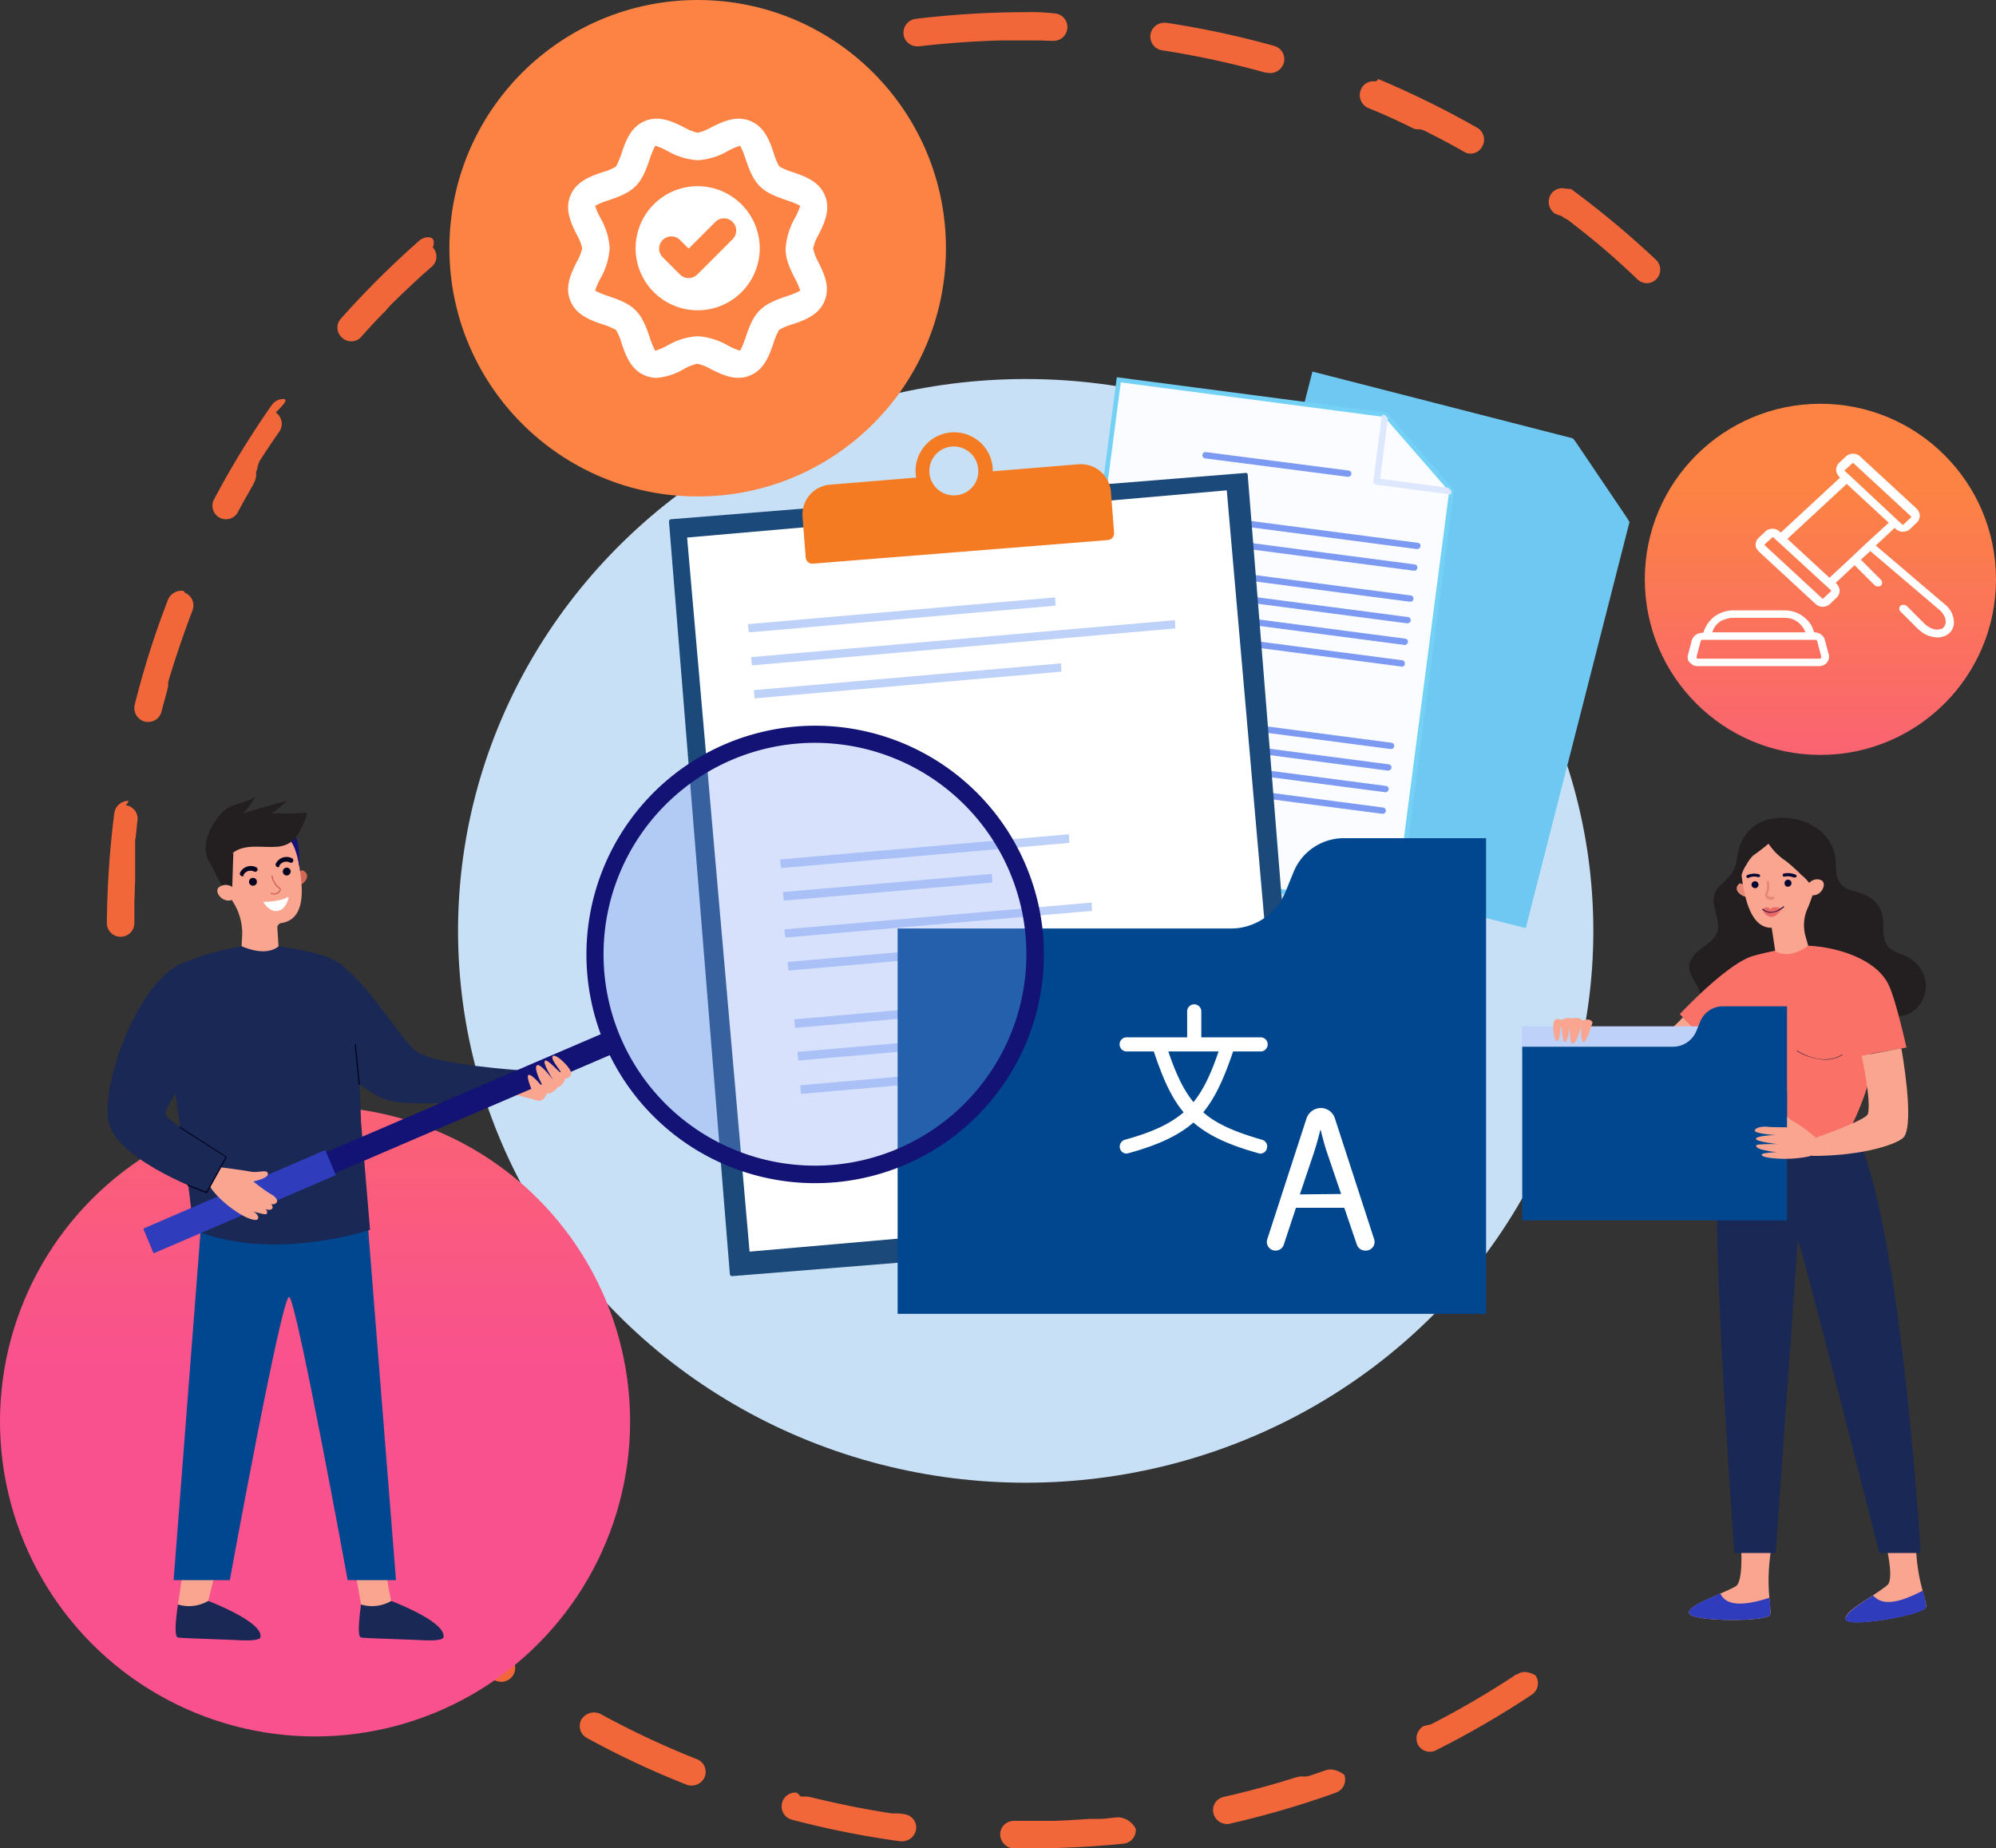 <svg xmlns="http://www.w3.org/2000/svg" xmlns:xlink="http://www.w3.org/1999/xlink" width="432.85" height="400.904" viewBox="0 0 432.85 400.904">
  <rect x="0" y="0" width="432.85" height="400.904" fill="#333333" stroke="none"/>
  <defs>
    <linearGradient id="linear-gradient" x1="1.181" y1="2.472" x2="1.181" y2="3.683" gradientUnits="objectBoundingBox">
      <stop offset="0" stop-color="#fc8343"/>
      <stop offset="1" stop-color="#f9518e"/>
    </linearGradient>
    <linearGradient id="linear-gradient-2" x1="0.637" y1="0.237" x2="0.637" y2="1.448" xlink:href="#linear-gradient"/>
    <linearGradient id="linear-gradient-3" x1="0.253" y1="-0.794" x2="0.253" y2="0.418" xlink:href="#linear-gradient"/>
  </defs>
  <g id="our_story_graphics" data-name="our story_graphics" transform="translate(-36.2 -84.8)">
    <path id="Path_3918" data-name="Path 3918" d="M215.89,93.523a1.661,1.661,0,0,0-.682.085,191.371,191.371,0,0,0-22.831,7.071,2.957,2.957,0,0,0-1.7,3.834,3.028,3.028,0,0,0,2.811,1.959,4.275,4.275,0,0,0,1.022-.17c1.107-.426,2.3-.852,3.408-1.278h0c.085,0,.256-.085.341-.085h.085c.085,0,.17-.085.256-.085h.17c.085,0,.085,0,.17-.085h.17c.085,0,.085,0,.17-.085h.256c.085,0,.085,0,.17-.085h2.215c.085,0,.085,0,.17-.085h.256c.085,0,.085,0,.17-.085h.256c.085,0,.085,0,.17-.085h.682c.085,0,.17,0,.17-.085h.17c.085,0,.17-.085.256-.085h.17c.085,0,.17,0,.17-.085h.17c.085,0,.17-.085.256-.085h.17c.085,0,.17,0,.17-.085h.17c.085,0,.17-.085.256-.085h.17c.085,0,.17-.085.256-.085h.085c.085,0,.17-.085.256-.085h.17c.085,0,.17-.085.256-.085h.085c.085,0,.17-.085.256-.085h.17c.085,0,.17-.085.256-.085h.085c.085,0,.17-.085.256-.085h.17c.085,0,.17,0,.17-.085h.17c.085,0,.17-.085.256-.085h.17c.085,0,.17,0,.17-.085h1.108c.085,0,.085,0,.17-.085h.6c.085,0,.085,0,.17-.085h2.3c.085,0,.085,0,.17-.085h.17c.085,0,.17-.085.256-.085h.17c.085,0,.17-.085.256-.085h.085c.085,0,.17-.085.256-.085h.085c.085,0,.256-.085.341-.085h.085c.085,0,.256-.085.341-.085h0c.085,0,.256-.085.341-.085a3.046,3.046,0,0,0,2.215-3.578c.17-4.345-1.023-5.2-2.386-5.2Zm-44.043,16.612a2.7,2.7,0,0,0-1.363.341,192.809,192.809,0,0,0-20.531,12.353,2.986,2.986,0,0,0,1.7,5.452,3.072,3.072,0,0,0,1.7-.511c.511-.341.937-.682,1.448-1.022h0a.443.443,0,0,1,.341-.17h.085c.085-.085.17-.085.256-.17h.085c.085-.085.17-.085.256-.17h.085c.085-.085.17-.085.256-.17h.085c.085-.085.17-.085.256-.17h.17c.085,0,.085-.085.17-.085h.17c.085,0,.085-.085.17-.085h.17c.085,0,.085-.085.17-.085h.17c.085,0,.085-.085.17-.085h.17c.085,0,.085-.085.17-.085h.17c.085,0,.085-.085.17-.085h.17c.085,0,.085-.085.17-.085h0c.085,0,.085-.085.17-.085h.256a.083.083,0,0,0,.085-.085h.256l.085-.085h.17a.083.083,0,0,0,.085-.085h.17a.083.083,0,0,0,.085-.085h.085a.083.083,0,0,0,.085-.085h.085c.085,0,.085-.085.17-.085h0a.083.083,0,0,0,.085-.085h0a.083.083,0,0,0,.085-.085h.085a.083.083,0,0,0,.085-.085h0c.085,0,.085-.085.17-.085h2.726a.083.083,0,0,0,.085-.085h.256c.085,0,.085-.085.17-.085h.17c.085,0,.085-.085.17-.085h.17c.085,0,.085-.085.17-.085h.085c.085-.085.17-.085.256-.17h.085a.083.083,0,0,0,.085-.085h0c.085-.085.17-.085.256-.17h0c.17-.085.256-.17.426-.256h0l5.111-2.811a2.975,2.975,0,0,0,1.278-4c1.277-5.793.255-6.389-.852-6.389Zm-38.761,26.579a3,3,0,0,0-1.959.767,197.976,197.976,0,0,0-16.953,16.868,2.886,2.886,0,0,0,.256,4.174,3,3,0,0,0,1.959.767,2.868,2.868,0,0,0,2.215-1.022c1.448-1.619,2.811-3.152,4.345-4.685h0l.17-.17h0a.083.083,0,0,1,.085-.085h0c.085-.085.085-.17.17-.17h0l.085-.085h0l.085-.085h0l.085-.085h0l.085-.085h0l.085-.085h0l.085-.085h0l.085-.085h0v-.085h0l.085-.085h0l.085-.085h0l.085-.085h0l.085-.085h0l.085-.085h0l.085-.085h0l.085-.085h0c.085-.085.085-.085.085-.17h0l.085-.085h0l.17-.17h0l.085-.085h0l.17-.17h0l.085-.085h0l.17-.17h0l.085-.085h0l.17-.17h0l.085-.085h0c2.385-2.3,4.771-4.6,7.326-6.815h0l.085-.085h0c.085-.085.17-.085.17-.17h0l.085-.085h0c.085-.085.17-.085.17-.17h.085c.085-.085.17-.085.17-.17h0a2.891,2.891,0,0,0,.256-4.174c.6-1.874-.256-2.215-1.022-2.215Zm-31.435,35.1a2.994,2.994,0,0,0-2.471,1.278,193.065,193.065,0,0,0-12.523,20.446,2.945,2.945,0,0,0,1.193,4,2.7,2.7,0,0,0,1.363.341,2.925,2.925,0,0,0,2.641-1.619c.937-1.789,1.959-3.578,2.982-5.367h0c.085-.17.256-.426.341-.6h0v-.085h0c.085-.085.085-.17.17-.256h0v-.085h0c.085-.085.085-.17.17-.256h0v-.085h0c0-.085.085-.085.085-.17h0v-.085h0v-.085h0v-.085h0a.083.083,0,0,1,.085-.085h0v-.085h0v-.085h0a.083.083,0,0,1,.085-.085h0v-.085h0v-.085h0v-.085h0v-.085h0v-.085h0v-.085h0v-.085h0v-.085h0V188h0v-.085h0v-.085h0v-.085h0v-.17h0v-.085h0a.083.083,0,0,1,.085-.085h0a.083.083,0,0,1,.085-.085h0v-.085h0v-.085h0v-.085h0c0-.085.085-.085.085-.17h0v-.085h0v-.085h0c0-.085.085-.085.085-.17h0v-.085h0v-.085h0c0-.085.085-.085.085-.17h0v-.085h0v-.085h0c0-.085.085-.085.085-.17h0v-.085h0c.085-.085.085-.17.17-.256h0v-.085h0v-.085h0c.085-.085.085-.17.17-.256h0c1.363-2.13,2.726-4.174,4.174-6.219a3.005,3.005,0,0,0-.767-4.174c2.811-2.726,2.215-2.9,1.619-2.9ZM79.5,213.385a3.172,3.172,0,0,0-2.811,1.874,192.133,192.133,0,0,0-7.241,22.831,3.04,3.04,0,0,0,2.13,3.663,2.358,2.358,0,0,0,.767.085,2.921,2.921,0,0,0,2.9-2.215c.426-1.619.852-3.152,1.278-4.771h0v-.085h0c0-.085.085-.17.085-.256h0v-.085h0v-.085h0c0-.085,0-.085.085-.17h0v-.085h0V234h0v-.085h0v-.085h0v-.085h0v-.085h0v-.085h0v-.085h0V233.4h0v-.085h0c0-.085,0-.17.085-.17h0v-.085h0v-.085h0c0-.085.085-.256.085-.341h0c1.533-5.111,3.237-10.052,5.111-14.993a2.958,2.958,0,0,0-1.7-3.834c0-.341-.341-.426-.767-.426ZM68,258.961a3.09,3.09,0,0,0-2.982,2.641A202.718,202.718,0,0,0,63.4,285.456a2.963,2.963,0,0,0,2.982,2.982h0a2.963,2.963,0,0,0,2.982-2.982v-.767h0V284.6h0v-.085h0v-.256h0v-.085h0v-.085h0v-.085h0v-.17h0v-.085h0v-.085h0v-.085h0V283.5h0v-.085h0v-.085h0v-.085h0v-.085h0v-.085h0v-.085h0V282.9h0v-.085h0v-.085h0v-.085h0v-.256h0V282.3h0v-.085h0v-.341h0v-.085h0v-.426h0v-.085h0v-.426h0c.085-1.533.085-3.067.17-4.515h0v-.085h0v-.426h0v-.085h0V275.4h0v-.085h0v-.085h0v-.256h0v-.085h0v-.085h0v-.085h0v-.256h0v-.085h0V274.3h0v-.085h0v-.17h0v-.085h0v-.085h0v-.085h0V273.7h0v-.085h0v-.085h0v-.085h0v-.085h0v-.085h0v-.17h0v-.085h0v-.085h0v-.085h0v-.085h0v-.17h0v-.085h0v-.085h0v-.085h0v-.085h0v-.085h0v-.085h0V272h0v-.085h0v-.085h0v-.085h0v-.085h0v-.085h0v-.085h0V271.4h0v-.085h0v-.085h0v-.085h0v-.085h0v-.085h0v-.085h0V270.8h0v-.085h0v-.085h0v-.085h0v-.085h0v-.085h0v-.17h0v-.085h0v-.085h0v-.085h0v-.085h0v-.085h0V269.7h0v-.085h0v-.085h0v-.085h0v-.17h0v-.085h0V269.1h0v-.085h0v-.085h0v-.17h0v-.085h0v-.085h0V268.5h0v-.256h0v-.085h0v-.085h0v-.085h0v-.256h0v-.085h0v-.085h0a.638.638,0,0,1,.085-.426h0c.17-1.278.256-2.641.426-3.919a2.976,2.976,0,0,0-2.556-3.322c.767-.852.6-.937.511-.937ZM78.393,351.9a4.274,4.274,0,0,0-1.022.17,3.074,3.074,0,0,0-1.789,3.834A185.441,185.441,0,0,0,85.209,377.8a2.925,2.925,0,0,0,2.641,1.619,2.7,2.7,0,0,0,1.363-.341,2.975,2.975,0,0,0,1.278-4h0v-.085h0V374.9h0v-.085h0v-.085h0v-.085h0v-.085h0v-.085h0v-.17h0v-.085h0v-.085h0v-.085h0v-.085h0v-.085h0V373.8h0v-.085h0v-.085h0c0-.085-.085-.085-.085-.17h0v-.085h0a.083.083,0,0,0-.085-.085h0V373.2h0v-.085h0v-.085h0a.083.083,0,0,0-.085-.085h0v-.085h0v-.085h0v-.085h0c0-.085-.085-.085-.085-.17h0v-.085h0v-.085h0c0-.085-.085-.085-.085-.17h0v-.085h0v-.085h0v-.085h0a.083.083,0,0,0-.085-.085h0v-.085h0v-.085h0v-.085h0a.083.083,0,0,0-.085-.085h0v-.085h0v-.085h0v-.085h0c0-.085-.085-.085-.085-.17h0v-.085h0V370.9h0a.083.083,0,0,0-.085-.085h0v-.085h0v-.085h0v-.085h0v-.085h0v-.085h0v-.17h0v-.085h0v-.085h0v-.085h0v-.085h0v-.085h0v-.085h0v-.085h0v-.085h0v-.085h0v-.085h0v-.085h0V369.2h0v-.085h0v-.085h0v-.085h0v-.085h0v-.085h0v-.085h0V368.6h0v-.085h0v-.085h0v-.085h0v-.085h0v-.085h0v-.085h0c0-.085-.085-.085-.085-.17h0v-.085h0v-.085h0v-.085h0c0-.085-.085-.085-.085-.17h0v-.085h0v-.085h0c0-.085-.085-.085-.085-.17h0v-.085h0v-.085h0c0-.085-.085-.17-.085-.256h0v-.085h0c0-.085-.085-.17-.085-.256h0V366.3h0c0-.085-.085-.17-.085-.256h0v-.085h0v-.085h0c0-.085-.085-.17-.085-.256h0c-.085-.17-.085-.256-.17-.426h0c-.085-.085-.085-.256-.17-.341h0c-.085-.085-.085-.256-.17-.341h0c-.341-.682-.6-1.448-.937-2.215h0c0-.085-.085-.17-.085-.256h0v-.085h0c0-.085-.085-.17-.085-.256h0v-.085h0v-.085h0c0-.085-.085-.17-.085-.256h0v-.085h0c0-.085-.085-.085-.085-.17h0v-.085h0v-.085h0v-.085h0v-.085h0v-.085h0v-.085h0v-.085h0v-.085h0v-.085h0v-.085h0v-.085h0V360h0v-.085h0v-.085h0v-.085h0v-.085h0v-.085h0v-.085h0V359.4h0a.083.083,0,0,0-.085-.085h0v-.085h0v-.085h0v-.085h0c0-.085-.085-.17-.085-.256h0c-.426-1.107-.852-2.215-1.278-3.408-5.2-2.726-6.3-3.493-7.5-3.493Zm21.383,41.913a3.072,3.072,0,0,0-1.7.511,3.005,3.005,0,0,0-.767,4.174,207.934,207.934,0,0,0,14.567,19,2.99,2.99,0,0,0,4.515-3.919.083.083,0,0,0-.085-.085h0l-.085-.085h0l-.085-.085h0c0-.085-.085-.085-.085-.17h0l-.085-.085h0l-.085-.085h0c0-.085-.085-.085-.085-.17h0l-.085-.085h0a.083.083,0,0,0-.085-.085h0c0-.085-.085-.085-.085-.17h0l-.085-.085h0l-.085-.085h0c0-.085-.085-.085-.085-.17h0l-.085-.085h0l-.085-.085h0a.083.083,0,0,0-.085-.085h0l-.085-.085h0l-.085-.085h0l-.085-.085h0c0-.085-.085-.085-.085-.17h0v-.085h0v-.085h0l-.085-.085h0l-.085-.085h0l-.085-.085h0l-.085-.085h0v-.085h0l-.085-.085h0v-.085h0l-.085-.085h0v-.085h0v-.085h0v-.085h0v-.085h0a.083.083,0,0,0-.085-.085h0a.083.083,0,0,0-.085-.085h0a.083.083,0,0,0-.085-.085h0l-.085-.085h0a.083.083,0,0,0-.085-.085h0l-.085-.085h0l-.085-.085h0l-.085-.085h0v-.085h0v-.085h0v-.085h0l-.085-.085h0c0-.085-.085-.085-.085-.17h0l-.085-.085h0c0-.085-.085-.085-.085-.17h0v-.085h0v-.085h0v-.085h0l-.085-.085h0v-.085h0V408.3h0c0-.085-.085-.085-.085-.17h0v-.085h0v-.085h0c0-.085-.085-.085-.085-.17h0V407.7h0v-.085h0c0-.085-.085-.085-.085-.17h0v-.085h0v-.085h0c0-.085-.085-.085-.085-.17h0v-.085h0v-.085h0c0-.085-.085-.085-.085-.17h0v-.085h0V406.6h0c0-.085-.085-.085-.085-.17h0v-.085h0v-.085h0c0-.085-.085-.085-.085-.17h0V406h0l-.085-.085h0v-.085h0v-.085h0c0-.085-.085-.085-.085-.17h0v-.085h0V405.4h0l-.085-.085h0a.083.083,0,0,0-.085-.085h0a.083.083,0,0,0-.085-.085h0l-.085-.085h0l-.085-.085h0a.083.083,0,0,0-.085-.085h0l-.085-.085h0l-.085-.085h0v-.085h0a.083.083,0,0,0-.085-.085h0v-.085h0v-.17h0v-.085h0a.083.083,0,0,0-.085-.085h0v-.085h0v-.085h0a.083.083,0,0,0-.085-.085h0v-.085h0V403.7h0v-.085h0a.083.083,0,0,0-.085-.085h0v-.085h0v-.085h0v-.085h0a.083.083,0,0,0-.085-.085h0V403.1h0v-.085h0v-.085h0a.083.083,0,0,0-.085-.085h0l-.085-.085h0v-.085h0v-.085h0c0-.085-.085-.085-.085-.17h0v-.085h0a.083.083,0,0,0-.085-.085h0a.083.083,0,0,0-.085-.085h0l-.085-.085h0v-.085h0a.083.083,0,0,0-.085-.085h0a.083.083,0,0,0-.085-.085h0a.083.083,0,0,0-.085-.085h0v-.085h0c-.085-.085-.085-.17-.17-.256h0a.083.083,0,0,0-.085-.085h0c-.085-.085-.085-.17-.17-.256h0a.083.083,0,0,0-.085-.085h0c-.085-.085-.085-.17-.17-.256h0a.083.083,0,0,0-.085-.085h0c-.085-.085-.085-.17-.17-.256h0a.083.083,0,0,0-.085-.085h0a.443.443,0,0,1-.17-.341h0l-.511-.767c-6.986-4.94-7.923-5.366-8.945-5.366Zm30.839,35.609a3.093,3.093,0,0,0-2.215.937,2.959,2.959,0,0,0,.17,4.174,196.8,196.8,0,0,0,18.657,14.993,3.072,3.072,0,0,0,1.7.511,3.018,3.018,0,0,0,1.789-5.452h-.085a.083.083,0,0,1-.085-.085h-.17a.083.083,0,0,1-.085-.085h-.17l-.085-.085h0a.083.083,0,0,1-.085-.085h-.17c-.085,0-.085-.085-.17-.085h0l-.085-.085h0l-.085-.085h0c-.085,0-.085-.085-.17-.085h0a.083.083,0,0,1-.085-.085h0a.083.083,0,0,1-.085-.085h0c-.085-.085-.17-.085-.256-.17h0l-.256-.256h0c-5.452-4-10.649-8.263-15.675-12.779a3.194,3.194,0,0,0-2.3-1.107Zm38.335,27.261a3.225,3.225,0,0,0-2.641,1.533,2.945,2.945,0,0,0,1.193,4,191.837,191.837,0,0,0,21.638,10.138,2.516,2.516,0,0,0,1.107.17,3.033,3.033,0,0,0,2.811-1.874,2.957,2.957,0,0,0-1.7-3.834,189.377,189.377,0,0,1-21.042-9.882,3.532,3.532,0,0,0-1.363-.256Zm43.788,17.379a2.921,2.921,0,0,0-2.9,2.215,2.972,2.972,0,0,0,2.13,3.663,197.9,197.9,0,0,0,23.512,4.685h.426a3.092,3.092,0,0,0,2.982-2.556,2.917,2.917,0,0,0-2.556-3.322c-.341-.085-.767-.085-1.107-.17h-1.619c-6.048-.937-11.927-2.13-17.8-3.578h-.17c-.085,0-.17-.085-.256-.085h-1.363a.313.313,0,0,1-.256-.085c-.6-.767-.852-.767-1.022-.767Zm70.2,5.367h-.341c-1.193.085-2.385.256-3.493.341H276.46c-2.556.17-5.2.341-7.752.426h-8.6a2.946,2.946,0,0,0-2.982,2.9,3.078,3.078,0,0,0,2.9,3.067h3.322c6.815,0,13.8-.341,20.531-1.022a2.959,2.959,0,0,0,2.641-3.237,4.579,4.579,0,0,0-3.578-2.471Zm45.832-10.393a4.274,4.274,0,0,0-1.022.17c-1.193.426-2.471.852-3.748,1.278h-.17a.3.3,0,0,0-.17.085h-1.619c-.085,0-.085,0-.17.085h-.17c-.085,0-.256.085-.341.085h0c-.085,0-.256.085-.341.085h0c-5.026,1.619-10.223,2.982-15.419,4.174a2.9,2.9,0,0,0-2.215,3.578,3,3,0,0,0,2.9,2.3,1.877,1.877,0,0,0,.682-.085,197.312,197.312,0,0,0,23-6.73,3,3,0,0,0,1.789-3.834,5.36,5.36,0,0,0-2.982-1.193Zm42.084-21.127a2.805,2.805,0,0,0-1.619.511h-.085a.083.083,0,0,0-.085.085h-.17c-.085,0-.085.085-.17.085h0a.083.083,0,0,0-.085.085h0l-.085.085h0c-.085.085-.17.085-.256.17h0a196.574,196.574,0,0,1-17.379,10.138h0c-.085.085-.256.085-.341.17h0c-.085,0-.17.085-.256.085h-.085c-.085,0-.17.085-.256.085h-.17c-.085,0-.085.085-.17.085h-.17c-.085,0-.085.085-.17.085h-.256a3.086,3.086,0,0,0-1.363,4,2.925,2.925,0,0,0,2.641,1.619,2.7,2.7,0,0,0,1.363-.341,201.047,201.047,0,0,0,20.7-12.012,3.01,3.01,0,0,0,.852-4.174,4.891,4.891,0,0,0-2.385-.767ZM438.917,197.8a2.4,2.4,0,0,0-1.278.341,2.984,2.984,0,0,0-1.363,4h0v.085h0v.085h0v.085h0v.085h0v.085h0v.085h0v.085h0v.085h0v.085h0v.085h0v.085h0v.085h0v.085h0v.085h0v.085h0v.085h0v.085h0v.085h0v.085h0c0,.085.085.085.085.17h0v.085h0v.085h0c0,.085.085.085.085.17h0v.085h0v.085h0c0,.085.085.17.085.256h0v.085h0c0,.085.085.17.085.256h0v.085h0c.085.085.085.256.17.341h0c.085.085.085.256.17.341h0c1.874,4,3.578,8.093,5.111,12.182h0c.17.341.256.767.426,1.107h0v.085h0c0,.085.085.17.085.256h0v.085h0c0,.085.085.256.085.341h0a.512.512,0,0,1,.085.341h0c0,.085.085.256.085.341h0v.085h0c0,.085.085.17.085.256h0v.085h0c0,.085.085.17.085.256h0v.085h0c0,.085.085.256.085.341h0v.085h0c0,.085,0,.085.085.17h0v.085h0v.085h0c0,.085.085.17.085.256h0v.085h0c0,.085.085.256.085.341h0c0,.085.085.256.085.341h0v.085h0v.085a3.028,3.028,0,0,0,2.811,1.959,4.277,4.277,0,0,0,1.022-.17,3.048,3.048,0,0,0,1.874-3.834,207.809,207.809,0,0,0-9.2-22.064c1.193-.682.085-1.363-1.022-1.363Zm-59.889-71.73a2.985,2.985,0,0,0-2.385,1.193,3.065,3.065,0,0,0,.6,4.174l.085.085h0c.085.085.17.085.256.17h.17c.085.085.17.085.256.17h.085c.085,0,.085.085.17.085h.17c.085,0,.085.085.17.085h.085c.085.085.17.085.256.17h.085l.256.256h.085l.17.17h.17c.085.085.17.085.256.17h0c.085.085.17.085.256.17h.085l.256.256h0a12.515,12.515,0,0,1,1.107.852h0a162.459,162.459,0,0,1,13.63,11.756,3.144,3.144,0,0,0,2.045.852,2.94,2.94,0,0,0,1.959-5.111,197.179,197.179,0,0,0-18.4-15.334,12.761,12.761,0,0,1-1.874-.17Zm-40.976-23.172a2.84,2.84,0,0,0-2.726,1.874,3.042,3.042,0,0,0,1.619,3.919c3.408,1.363,6.73,2.9,9.967,4.515H347c.085,0,.17.085.256.085h.937c.085,0,.085.085.17.085h.17c.085,0,.085.085.17.085h.17c.085.085.17.085.256.17h.085c2.811,1.448,5.708,2.9,8.434,4.515a2.872,2.872,0,0,0,1.448.426,2.811,2.811,0,0,0,2.556-1.533,2.963,2.963,0,0,0-1.107-4.089,200.53,200.53,0,0,0-21.468-10.564c-.256.6-.6.511-1.022.511ZM292.731,90.2a3,3,0,0,0-.511,5.963,193.165,193.165,0,0,1,22.149,4.771h0c.085,0,.256.085.341.085h.256a2.359,2.359,0,0,0,.767.085,3.067,3.067,0,0,0,2.9-2.215,2.989,2.989,0,0,0-2.045-3.663A197.5,197.5,0,0,0,293.157,90.2Zm-30.072-2.3a201.464,201.464,0,0,0-23.853,1.448,3.04,3.04,0,0,0-2.641,3.322,2.962,2.962,0,0,0,2.982,2.641h.341c5.793-.682,11.756-1.107,17.719-1.278h8.008c1.107,0,2.215.085,3.237.085h.256a2.982,2.982,0,0,0,.085-5.963,44.67,44.67,0,0,0-6.134-.256Z" transform="translate(-4.028 -0.459)" fill="#f26739"/>
    <ellipse id="Ellipse_145" data-name="Ellipse 145" cx="123.099" cy="119.692" rx="123.099" ry="119.692" transform="translate(135.531 167.008)" fill="#c8e0f5"/>
    <g id="Group_3734" data-name="Group 3734" transform="translate(191.246 198.443)">
      <path id="Path_3919" data-name="Path 3919" d="M274.7,311.7" transform="translate(-226.568 -232.047)" fill="none" stroke="#192854" stroke-linecap="round" stroke-linejoin="round" stroke-width="7"/>
      <path id="Path_3920" data-name="Path 3920" d="M274.7,264.9" transform="translate(-226.568 -225.116)" fill="none" stroke="#192854" stroke-linecap="round" stroke-linejoin="round" stroke-width="7"/>
      <g id="Group_3733" data-name="Group 3733" transform="translate(0 34.843)">
        <g id="Group_3732" data-name="Group 3732">
          <path id="Path_3921" data-name="Path 3921" d="M218.2,259.1" transform="translate(-218.2 -259.1)" fill="none" stroke="#192854" stroke-width="7"/>
        </g>
      </g>
      <path id="Path_3922" data-name="Path 3922" d="M309.8,218.2" transform="translate(-231.766 -218.2)" fill="none" stroke="#4c4c4c" stroke-width="7.788"/>
      <path id="Path_3923" data-name="Path 3923" d="M282.5,233.8" transform="translate(-227.723 -220.51)" fill="none" stroke="#192854" stroke-width="7"/>
      <path id="Path_3924" data-name="Path 3924" d="M282.5,218.2" transform="translate(-227.723 -218.2)" fill="none" stroke="#192854" stroke-width="7"/>
    </g>
    <g id="Group_3735" data-name="Group 3735" transform="translate(133.657 84.8)">
      <circle id="Ellipse_146" data-name="Ellipse 146" cx="53.84" cy="53.84" r="53.84" transform="translate(0)" fill="url(#linear-gradient)"/>
    </g>
    <g id="Group_3736" data-name="Group 3736" transform="translate(392.89 172.375)">
      <circle id="Ellipse_147" data-name="Ellipse 147" cx="38.08" cy="38.08" r="38.08" fill="url(#linear-gradient-2)"/>
    </g>
    <g id="Group_3738" data-name="Group 3738" transform="translate(36.2 324.78)">
      <g id="Group_3737" data-name="Group 3737">
        <circle id="Ellipse_148" data-name="Ellipse 148" cx="68.322" cy="68.322" r="68.322" fill="url(#linear-gradient-3)"/>
      </g>
    </g>
    <g id="Group_3835" data-name="Group 3835" transform="translate(59.536 165.39)">
      <g id="Group_3739" data-name="Group 3739" transform="translate(235.13 0)">
        <path id="Path_3925" data-name="Path 3925" d="M433.99,211.176l-11.16-16.527-.6-.767-.682-.17-55.8-14.312L339.6,281.628l72.411,18.486,22.32-87.4.17-.682Z" transform="translate(-339.6 -179.4)" fill="#6fc8f1"/>
      </g>
      <g id="Group_3753" data-name="Group 3753" transform="translate(205.569 1.789)">
        <g id="Group_3740" data-name="Group 3740">
          <path id="Path_3926" data-name="Path 3926" d="M390.772,205.609l-.085.682L379.015,295.74,304.9,286.113,318.616,181.5l57.162,7.5.682.085.6.682,13.119,15.079Z" transform="translate(-304.9 -181.5)" fill="#fafcff" stroke="#74d1f6" stroke-width="1"/>
        </g>
        <g id="Group_3741" data-name="Group 3741" transform="translate(68.902 7.582)">
          <path id="Path_3927" data-name="Path 3927" d="M402.75,206.927l-.085.767-16.271-2.13a.663.663,0,0,1-.6-.767l1.874-14.4.681.085.6.682-1.7,13.119,14.823,1.959Z" transform="translate(-385.781 -190.4)" fill="#dde7fe"/>
        </g>
        <g id="Group_3742" data-name="Group 3742" transform="translate(31.845 15.659)">
          <path id="Path_3928" data-name="Path 3928" d="M373.817,205.264l-30.924-4a.687.687,0,1,1,.17-1.363l30.924,4a.663.663,0,0,1,.6.767C374.584,205.009,374.158,205.264,373.817,205.264Z" transform="translate(-342.281 -199.881)" fill="#7c9af2"/>
        </g>
        <g id="Group_3743" data-name="Group 3743" transform="translate(15.318 27.159)">
          <path id="Path_3929" data-name="Path 3929" d="M385.938,222.938l-62.444-8.178a.687.687,0,1,1,.17-1.363l62.444,8.178a.663.663,0,0,1,.6.767A.818.818,0,0,1,385.938,222.938Z" transform="translate(-322.881 -213.381)" fill="#7c9af2"/>
        </g>
        <g id="Group_3744" data-name="Group 3744" transform="translate(14.636 31.845)">
          <path id="Path_3930" data-name="Path 3930" d="M385.138,228.438l-62.444-8.178a.687.687,0,1,1,.17-1.363l62.444,8.178a.663.663,0,0,1,.6.767A.688.688,0,0,1,385.138,228.438Z" transform="translate(-322.081 -218.881)" fill="#7c9af2"/>
        </g>
        <g id="Group_3745" data-name="Group 3745" transform="translate(13.784 38.575)">
          <path id="Path_3931" data-name="Path 3931" d="M384.138,236.338l-62.444-8.178a.687.687,0,1,1,.17-1.363l62.444,8.178a.663.663,0,0,1,.6.767A.688.688,0,0,1,384.138,236.338Z" transform="translate(-321.081 -226.781)" fill="#7c9af2"/>
        </g>
        <g id="Group_3746" data-name="Group 3746" transform="translate(13.188 43.26)">
          <path id="Path_3932" data-name="Path 3932" d="M383.438,241.838l-62.444-8.178a.687.687,0,1,1,.17-1.363l62.444,8.178a.663.663,0,0,1,.6.767C384.2,241.583,383.778,241.838,383.438,241.838Z" transform="translate(-320.381 -232.281)" fill="#7c9af2"/>
        </g>
        <g id="Group_3747" data-name="Group 3747" transform="translate(12.592 47.946)">
          <path id="Path_3933" data-name="Path 3933" d="M382.738,247.338l-62.444-8.178a.687.687,0,1,1,.17-1.363l62.444,8.178a.663.663,0,0,1,.6.767C383.419,247.083,383.078,247.424,382.738,247.338Z" transform="translate(-319.681 -237.781)" fill="#7c9af2"/>
        </g>
        <g id="Group_3748" data-name="Group 3748" transform="translate(11.91 52.631)">
          <path id="Path_3934" data-name="Path 3934" d="M381.938,252.838l-62.444-8.178a.687.687,0,1,1,.17-1.363l62.444,8.178a.663.663,0,0,1,.6.767A.6.6,0,0,1,381.938,252.838Z" transform="translate(-318.881 -243.281)" fill="#7c9af2"/>
        </g>
        <g id="Group_3749" data-name="Group 3749" transform="translate(9.61 70.521)">
          <path id="Path_3935" data-name="Path 3935" d="M379.238,273.838l-62.444-8.178a.687.687,0,0,1,.17-1.363l62.444,8.178a.663.663,0,0,1,.6.767A.688.688,0,0,1,379.238,273.838Z" transform="translate(-316.181 -264.281)" fill="#7c9af2"/>
        </g>
        <g id="Group_3750" data-name="Group 3750" transform="translate(9.014 75.206)">
          <path id="Path_3936" data-name="Path 3936" d="M378.538,279.338l-62.444-8.178a.687.687,0,1,1,.17-1.363l62.444,8.178a.663.663,0,0,1,.6.767C379.3,279.083,378.879,279.338,378.538,279.338Z" transform="translate(-315.481 -269.781)" fill="#7c9af2"/>
        </g>
        <g id="Group_3751" data-name="Group 3751" transform="translate(8.417 79.892)">
          <path id="Path_3937" data-name="Path 3937" d="M377.838,284.838l-62.444-8.178a.687.687,0,1,1,.17-1.363l62.444,8.178a.663.663,0,0,1,.6.767C378.519,284.583,378.179,284.924,377.838,284.838Z" transform="translate(-314.781 -275.281)" fill="#7c9af2"/>
        </g>
        <g id="Group_3752" data-name="Group 3752" transform="translate(7.821 84.577)">
          <path id="Path_3938" data-name="Path 3938" d="M377.138,290.338l-62.444-8.178a.687.687,0,0,1,.17-1.363l62.444,8.178a.687.687,0,0,1-.17,1.363Z" transform="translate(-314.081 -280.781)" fill="#7c9af2"/>
        </g>
      </g>
      <g id="Group_3768" data-name="Group 3768" transform="translate(121.742 13.169)">
        <g id="Group_3754" data-name="Group 3754" transform="translate(0 8.81)">
          <path id="Path_3939" data-name="Path 3939" d="M331.644,205.2,206.926,215.252a.477.477,0,0,0-.426.511l13.2,163.224a.477.477,0,0,0,.511.426l124.463-10.052a.477.477,0,0,0,.426-.511L331.985,205.456A.456.456,0,0,0,331.644,205.2Z" transform="translate(-206.5 -205.2)" fill="#1a497a"/>
        </g>
        <g id="Group_3755" data-name="Group 3755" transform="translate(3.927 12.593)">
          <rect id="Rectangle_2113" data-name="Rectangle 2113" width="117.477" height="155.472" transform="translate(0 10.237) rotate(-4.999)" fill="#fff"/>
        </g>
        <g id="Group_3766" data-name="Group 3766" transform="translate(17.123 35.815)">
          <g id="Group_3756" data-name="Group 3756">
            <path id="Path_3940" data-name="Path 3940" d="M293.3,238.689l-66.448,5.793a.083.083,0,0,1-.085-.085l-.17-1.619a.083.083,0,0,1,.085-.085l66.448-5.793a.083.083,0,0,1,.085.085l.085,1.7Z" transform="translate(-226.6 -236.9)" fill="#bdd1f9"/>
          </g>
          <g id="Group_3757" data-name="Group 3757" transform="translate(1.278 14.312)">
            <path id="Path_3941" data-name="Path 3941" d="M294.8,255.489l-66.448,5.793a.083.083,0,0,1-.085-.085l-.17-1.619a.083.083,0,0,1,.085-.085l66.448-5.793a.083.083,0,0,1,.085.085l.085,1.7Z" transform="translate(-228.1 -253.7)" fill="#bdd1f9"/>
          </g>
          <g id="Group_3758" data-name="Group 3758" transform="translate(0.682 4.941)">
            <path id="Path_3942" data-name="Path 3942" d="M319.405,244.489l-91.75,8.008a.083.083,0,0,1-.085-.085l-.17-1.619a.083.083,0,0,1,.085-.085l91.75-8.008a.083.083,0,0,1,.085.085l.085,1.7C319.49,244.4,319.49,244.489,319.405,244.489Z" transform="translate(-227.4 -242.7)" fill="#bdd1f9"/>
          </g>
          <g id="Group_3759" data-name="Group 3759" transform="translate(7.582 59.974)">
            <path id="Path_3943" data-name="Path 3943" d="M280.906,309.174l-45.151,3.919a.083.083,0,0,1-.085-.085l-.17-1.7a.083.083,0,0,1,.085-.085l45.151-3.919a.083.083,0,0,1,.085.085l.085,1.789Z" transform="translate(-235.5 -307.3)" fill="#bdd1f9"/>
          </g>
          <g id="Group_3760" data-name="Group 3760" transform="translate(6.986 51.37)">
            <path id="Path_3944" data-name="Path 3944" d="M297.5,299.074l-62.444,5.452a.083.083,0,0,1-.085-.085l-.17-1.7a.083.083,0,0,1,.085-.085l62.444-5.452a.083.083,0,0,1,.085.085l.085,1.789Z" transform="translate(-234.8 -297.2)" fill="#bdd1f9"/>
          </g>
          <g id="Group_3761" data-name="Group 3761" transform="translate(7.923 66.193)">
            <path id="Path_3945" data-name="Path 3945" d="M302.6,316.389l-66.448,5.793a.083.083,0,0,1-.085-.085l-.17-1.619a.083.083,0,0,1,.085-.085l66.448-5.793a.083.083,0,0,1,.085.085l.085,1.7Z" transform="translate(-235.9 -314.6)" fill="#bdd1f9"/>
          </g>
          <g id="Group_3762" data-name="Group 3762" transform="translate(8.604 72.582)">
            <path id="Path_3946" data-name="Path 3946" d="M310.815,323.974l-73.86,6.474a.083.083,0,0,1-.085-.085l-.17-1.7a.083.083,0,0,1,.085-.085l73.86-6.474a.083.083,0,0,1,.085.085l.085,1.789Z" transform="translate(-236.7 -322.1)" fill="#bdd1f9"/>
          </g>
          <g id="Group_3763" data-name="Group 3763" transform="translate(10.052 87.32)">
            <path id="Path_3947" data-name="Path 3947" d="M286.192,341.274l-47.536,4.174a.083.083,0,0,1-.085-.085l-.17-1.7a.083.083,0,0,1,.085-.085l47.536-4.174a.083.083,0,0,1,.085.085l.085,1.789Z" transform="translate(-238.4 -339.4)" fill="#bdd1f9"/>
          </g>
          <g id="Group_3764" data-name="Group 3764" transform="translate(11.33 101.632)">
            <path id="Path_3948" data-name="Path 3948" d="M287.692,358.074l-47.536,4.174a.083.083,0,0,1-.085-.085l-.17-1.7a.083.083,0,0,1,.085-.085l47.536-4.174a.083.083,0,0,1,.085.085l.085,1.789Z" transform="translate(-239.9 -356.2)" fill="#bdd1f9"/>
          </g>
          <g id="Group_3765" data-name="Group 3765" transform="translate(10.734 92.857)">
            <path id="Path_3949" data-name="Path 3949" d="M305.137,347.774l-65.681,5.708a.083.083,0,0,1-.085-.085l-.17-1.7a.083.083,0,0,1,.085-.085l65.681-5.708a.083.083,0,0,1,.085.085l.085,1.789Z" transform="translate(-239.2 -345.9)" fill="#bdd1f9"/>
          </g>
        </g>
        <g id="Group_3767" data-name="Group 3767" transform="translate(28.948)">
          <path id="Path_3950" data-name="Path 3950" d="M300.386,201.794l-18.657,1.533v-.767a8.376,8.376,0,0,0-16.7,1.363c0,.256.085.511.085.767l-18.657,1.533a6.494,6.494,0,0,0-5.963,6.986l.682,8.775a1.46,1.46,0,0,0,1.619,1.363l63.892-5.111a1.46,1.46,0,0,0,1.363-1.619l-.682-8.86A6.545,6.545,0,0,0,300.386,201.794Zm-26.664,6.73a5.3,5.3,0,1,1,4.856-5.708A5.208,5.208,0,0,1,273.721,208.524Z" transform="translate(-240.48 -194.859)" fill="#f47b21"/>
        </g>
      </g>
      <g id="Group_3770" data-name="Group 3770" transform="translate(171.323 101.206)">
        <g id="Group_3769" data-name="Group 3769">
          <path id="Path_3951" data-name="Path 3951" d="M348.868,309.7l1.7-4.174a11.774,11.774,0,0,1,10.9-7.326h30.839V401.365H264.7V317.794h72.241A12.831,12.831,0,0,0,348.868,309.7Z" transform="translate(-264.7 -298.2)" fill="#00478f"/>
        </g>
      </g>
      <g id="Group_3798" data-name="Group 3798" transform="translate(306.69 96.776)">
        <g id="Group_3771" data-name="Group 3771" transform="translate(7.837 43.277)">
          <path id="Path_3952" data-name="Path 3952" d="M466.024,349.934s-8.434,10.052-15.249,8.945-17.975-2.215-17.975-2.215l5.623-3.748s9.8-2.556,13.375-3.322c3.578-.682,8.093-5.793,8.093-5.793Z" transform="translate(-432.8 -343.8)" fill="#f9a58f"/>
        </g>
        <g id="Group_3772" data-name="Group 3772" transform="translate(36.255 155.472)">
          <path id="Path_3953" data-name="Path 3953" d="M477.268,475.5s1.022,10.138-1.022,11.245c-3.748,2.045-10.649,4.089-10.052,5.878s17.123,1.874,17.549.256-1.363-6.645.6-16.271Z" transform="translate(-466.157 -475.5)" fill="#f9a58f"/>
        </g>
        <g id="Group_3773" data-name="Group 3773" transform="translate(36.257 168.25)">
          <path id="Path_3954" data-name="Path 3954" d="M483.573,491.437a14.831,14.831,0,0,1,.17,3.663c-.426,1.619-17.038,1.533-17.549-.256-.426-1.363,3.237-2.811,6.73-4.345C473.691,491.948,475.395,494.078,483.573,491.437Z" transform="translate(-466.16 -490.5)" fill="#2f3dbc"/>
        </g>
        <g id="Group_3774" data-name="Group 3774" transform="translate(70.205 154.961)">
          <path id="Path_3955" data-name="Path 3955" d="M514.18,475.156s2.726,9.8.852,11.245c-3.322,2.726-9.8,5.793-8.945,7.5s17.208-1.107,17.379-2.811-2.471-6.3-2.215-16.186Z" transform="translate(-506.01 -474.9)" fill="#f9a58f"/>
        </g>
        <g id="Group_3775" data-name="Group 3775" transform="translate(70.194 167.654)">
          <path id="Path_3956" data-name="Path 3956" d="M522.7,489.8a12.532,12.532,0,0,1,.767,3.578c-.17,1.7-16.527,4.43-17.379,2.811-.681-1.193,2.726-3.322,5.878-5.367C513.07,491.93,515.115,493.8,522.7,489.8Z" transform="translate(-505.997 -489.8)" fill="#2f3dbc"/>
        </g>
        <g id="Group_3776" data-name="Group 3776" transform="translate(42.301 65.767)">
          <path id="Path_3957" data-name="Path 3957" d="M480.279,370.2a40.826,40.826,0,0,0-6.56,11.841c-2.045,6.389,3.322,81.868,3.322,81.868h8.945s4.771-67.215,4.771-67.811c0-2.385,17.72,67.811,17.72,67.811h8.945s-4.856-82.208-16.1-93.709l-10.564.682Z" transform="translate(-473.255 -370.2)" fill="#192854"/>
        </g>
        <g id="Group_3777" data-name="Group 3777" transform="translate(36.287)">
          <path id="Path_3958" data-name="Path 3958" d="M468.5,330.995a2.835,2.835,0,0,1-.085,1.193c-.17.511-.511.937-.681,1.448a2.353,2.353,0,0,0,1.619,2.726,4.236,4.236,0,0,0,2.9-.085c.17-.085.341-.085.511-.17,1.107-.426,2.045-1.107,3.152-1.619.256-.085.6-.256.852-.341.085,0,.085-.085.17-.085h0a43.771,43.771,0,0,1,6.645-1.363c2.641-.511,5.2-1.363,7.923-1.193,3.067.256,5.878,1.789,8.689,2.9a28.025,28.025,0,0,0,9.2,1.789,14.705,14.705,0,0,0,3.834-.426c.085,0,.17-.085.256-.085a1.713,1.713,0,0,0,.682-.341,6.8,6.8,0,0,0,2.9-8.263,7.649,7.649,0,0,0-3.578-3.919c-1.448-.767-3.237-1.022-4.26-2.385a3.429,3.429,0,0,1-.767-1.7c-.341-1.619,0-3.493-.426-5.2a6.716,6.716,0,0,0-3.919-4.26,20.938,20.938,0,0,0-2.471-.767c-.426-.17-.767-.256-1.193-.426a4.1,4.1,0,0,1-1.363-1.022c-1.363-1.619-.937-3.834-1.193-5.793a8.2,8.2,0,0,0-1.107-3.152,10.052,10.052,0,0,0-2.3-2.726,8.64,8.64,0,0,0-1.107-.767c-.426-.256-.937-.511-1.363-.767h0a3.561,3.561,0,0,0-.852-.341,15.14,15.14,0,0,0-4.43-.852h0a12.84,12.84,0,0,0-4.089.6,7.971,7.971,0,0,0-3.408,2.13,9.314,9.314,0,0,0-2.13,3.578c-.6,1.874-.511,3.919-1.533,5.537-1.107,1.789-3.322,2.9-3.919,4.856-.767,2.556,1.363,5.282.682,7.837-.426,1.7-2.045,2.726-3.408,3.748s-2.811,2.47-2.726,4.174C466.285,327.5,468.244,329.206,468.5,330.995Z" transform="translate(-466.196 -293)" fill="#231f20"/>
        </g>
        <g id="Group_3778" data-name="Group 3778" transform="translate(34.246 27.772)">
          <path id="Path_3959" data-name="Path 3959" d="M491.742,325.6c5.2.17,14.4,2.471,17.294,8.349,1.619,3.237,3.919,13.716,3.919,13.716l-7.837,1.363a28.607,28.607,0,0,1-.341,5.963c-.937,3.834-4.515,12.523-6.389,13.29-2.9,1.107-5.623-.17-7.326-.341s-5.537-2.385-10.138-3.663c-4.6-1.363-4.771-4.771-5.367-8.775s-1.363-7.667-1.363-7.667l-1.7,1.363-8.689-8.775s10.138-10.9,15.845-12.608A69.162,69.162,0,0,1,491.742,325.6Z" transform="translate(-463.8 -325.6)" fill="#fa7267"/>
        </g>
        <g id="Group_3779" data-name="Group 3779" transform="translate(46.58 14.245)">
          <path id="Path_3960" data-name="Path 3960" d="M480.086,310.3s-.852-.937-1.363-.426c-1.278,1.278.511,2.556,1.448,2.726Z" transform="translate(-478.278 -309.721)" fill="#e58876"/>
        </g>
        <g id="Group_3780" data-name="Group 3780" transform="translate(47.282 0.655)">
          <path id="Path_3961" data-name="Path 3961" d="M487.108,293.8a8.866,8.866,0,0,1,9.286,6.9,8.239,8.239,0,0,1-.17,4.089,41.867,41.867,0,0,1-2.3,7.667,8.953,8.953,0,0,0-.6,6.3l.6,2.13c-4.6,3.237-7.156,1.107-7.156,1.107L486,316.967h0c-5.537.17-6.3-9.882-6.73-12.864h0a.512.512,0,0,0-.085-.341A8.79,8.79,0,0,1,487.108,293.8Z" transform="translate(-479.102 -293.769)" fill="#f9a58f"/>
        </g>
        <g id="Group_3781" data-name="Group 3781" transform="translate(47.095 0.211)">
          <path id="Path_3962" data-name="Path 3962" d="M489.035,302.408a38.181,38.181,0,0,1,3.408,3.067,8.818,8.818,0,0,1,2.811,3.834,11.658,11.658,0,0,0,2.385-4.685,7.824,7.824,0,0,0,.426-2.385,7.481,7.481,0,0,0-.937-3.322,10.03,10.03,0,0,0-2.385-3.834A6.354,6.354,0,0,0,492.1,293.8a11.9,11.9,0,0,0-6.9-.085,8.69,8.69,0,0,0-5.282,4.174c-1.363,2.641-1.107,5.793-.767,8.775a8.808,8.808,0,0,1,1.363-3.493,8.347,8.347,0,0,1,1.448-1.959,40.245,40.245,0,0,0,3.322-2.556A13.091,13.091,0,0,0,489.035,302.408Z" transform="translate(-478.882 -293.248)" fill="#231f20"/>
        </g>
        <g id="Group_3782" data-name="Group 3782" transform="translate(61.913 13.332)">
          <path id="Path_3963" data-name="Path 3963" d="M496.467,309.8a1.182,1.182,0,0,1,.6-.682,2.173,2.173,0,0,1,2.385-.17c1.193.937-.511,4-2.811,2.982C496.637,311.93,495.956,311.419,496.467,309.8Z" transform="translate(-496.277 -308.65)" fill="#f9a58f"/>
        </g>
        <g id="Group_3783" data-name="Group 3783" transform="translate(49.82 13.784)">
          <path id="Path_3964" data-name="Path 3964" d="M482.1,310.134a.755.755,0,1,1,.937.511A.805.805,0,0,1,482.1,310.134Z" transform="translate(-482.081 -309.181)" fill="#060633"/>
        </g>
        <g id="Group_3784" data-name="Group 3784" transform="translate(56.976 13.443)">
          <path id="Path_3965" data-name="Path 3965" d="M490.5,309.734a.755.755,0,1,1,.937.511A.682.682,0,0,1,490.5,309.734Z" transform="translate(-490.481 -308.781)" fill="#060633"/>
        </g>
        <g id="Group_3785" data-name="Group 3785" transform="translate(52.221 19.406)">
          <path id="Path_3966" data-name="Path 3966" d="M484.9,316.223s.6-.511,1.022-.426a1.182,1.182,0,0,1,.682.511.76.76,0,0,1,.681-.511,7.753,7.753,0,0,1,1.789.17s-1.022,2.13-2.47,1.874a2.067,2.067,0,0,1-1.7-1.619Z" transform="translate(-484.9 -315.78)" fill="#ea6868"/>
        </g>
        <g id="Group_3786" data-name="Group 3786" transform="translate(52.136 19.189)">
          <path id="Path_3967" data-name="Path 3967" d="M486.333,316.952a5.047,5.047,0,0,0,3.152-1.193c.085,0,.085-.085,0-.17,0-.085-.085-.085-.17,0s-2.385,2.215-4.345.511h-.17v.17A4.054,4.054,0,0,0,486.333,316.952Z" transform="translate(-484.8 -315.525)" fill="#240d39"/>
        </g>
        <g id="Group_3787" data-name="Group 3787" transform="translate(56.566 11.992)">
          <path id="Path_3968" data-name="Path 3968" d="M492.726,308.034c.085,0,.17-.085.256-.17a.311.311,0,0,0-.17-.426,4.214,4.214,0,0,0-2.556-.256c-.17,0-.256.256-.256.426s.256.256.341.256a3.5,3.5,0,0,1,2.045.17Z" transform="translate(-490 -307.077)" fill="#060633"/>
        </g>
        <g id="Group_3788" data-name="Group 3788" transform="translate(48.695 12.12)">
          <path id="Path_3969" data-name="Path 3969" d="M483.52,307.971a.183.183,0,0,0,.17-.17.311.311,0,0,0-.17-.426,3.78,3.78,0,0,0-2.556.17.324.324,0,1,0,.256.6,2.882,2.882,0,0,1,2.045-.17Z" transform="translate(-480.761 -307.227)" fill="#060633"/>
        </g>
        <g id="Group_3789" data-name="Group 3789" transform="translate(52.733 13.716)">
          <path id="Path_3970" data-name="Path 3970" d="M486.863,313.189a1.266,1.266,0,0,1-1.363-1.022V312a3.8,3.8,0,0,0,.341-2.556.269.269,0,1,1,.511-.17,4.576,4.576,0,0,1-.341,2.811c.085.17.341.6,1.193.426a.269.269,0,0,1,.17.511A.841.841,0,0,1,486.863,313.189Z" transform="translate(-485.5 -309.1)" fill="#e58876"/>
        </g>
        <g id="Group_3790" data-name="Group 3790" transform="translate(59.633 50.518)">
          <path id="Path_3971" data-name="Path 3971" d="M499.648,354.259a12.73,12.73,0,0,1-6.048-1.874V352.3h.085c.085,0,5.282,3.578,9.712.852h.085v.085A7.212,7.212,0,0,1,499.648,354.259Z" transform="translate(-493.6 -352.3)" fill="#272035"/>
        </g>
        <g id="Group_3791" data-name="Group 3791" transform="translate(62.955 50.007)">
          <path id="Path_3972" data-name="Path 3972" d="M516.838,351.7c.085.426,2.811,15.5.681,19.083-.937,1.533-8.689,4.26-20.02,4.26l.681-3.919s11.075-3.834,11.415-5.2c.767-2.982-1.363-12.608-1.363-12.608Z" transform="translate(-497.5 -351.7)" fill="#f9a58f"/>
        </g>
        <g id="Group_3792" data-name="Group 3792" transform="translate(0 45.236)">
          <rect id="Rectangle_2114" data-name="Rectangle 2114" width="40.38" height="6.304" fill="#bdd1f9"/>
        </g>
        <g id="Group_3794" data-name="Group 3794" transform="translate(0.085 40.891)">
          <g id="Group_3793" data-name="Group 3793">
            <path id="Path_3973" data-name="Path 3973" d="M461.524,346.2l.767-1.874A5.311,5.311,0,0,1,467.232,341h13.886v46.429H423.7V349.775h32.543A5.5,5.5,0,0,0,461.524,346.2Z" transform="translate(-423.7 -341)" fill="#00478f"/>
          </g>
        </g>
        <g id="Group_3795" data-name="Group 3795" transform="translate(50.513 64.108)">
          <path id="Path_3974" data-name="Path 3974" d="M488.607,368.378c-.6.6,1.193,2.811,1.278,2.9-.085,0-3.152,0-4.089-.085-.937-.17-2.726.085-2.9.767s4.345,1.022,4.515,1.022c-.17,0-4,.085-4.26.767-.256.6,4.685,1.193,4.771,1.193a37.581,37.581,0,0,0-4.174.085,1.733,1.733,0,0,0-.426.085c-.341.256,0,.767,1.533,1.107l1.278.256a11.266,11.266,0,0,0,1.874.17,10.58,10.58,0,0,0-1.278.085,15.75,15.75,0,0,0-2.045.256c-.341.17-.767.6,1.533.937a26.433,26.433,0,0,0,8.093-.256,14.223,14.223,0,0,0,1.7-.511V373.4s-.341-.256-.852-.682a30.53,30.53,0,0,0-3.748-2.641C490.055,369.486,489.2,367.782,488.607,368.378Z" transform="translate(-482.895 -368.254)" fill="#f9a58f"/>
        </g>
        <g id="Group_3796" data-name="Group 3796" transform="translate(6.814 43.403)">
          <path id="Path_3975" data-name="Path 3975" d="M440.119,344.93s-1.278,4.345-1.959,4.26-.511-3.663-.511-3.578-.852,3.748-1.789,3.919-.6-3.919-.6-3.919-.511,3.493-1.107,3.578c-.681.085-.6-3.322-.852-3.322s-.085,2.9-.852,3.067-1.193-3.919-.511-4.515a1.281,1.281,0,0,1,1.448,0s1.363-.767,2.045-.341c0,0,2.045-.426,2.385.426C437.9,344.674,439.437,343.737,440.119,344.93Z" transform="translate(-431.599 -343.949)" fill="#f9a58f"/>
        </g>
        <g id="Group_3797" data-name="Group 3797" transform="translate(54.181 59.207)">
          <path id="Path_3976" data-name="Path 3976" d="M490.522,370.423l-3.322-.17V362.5h3.322Z" transform="translate(-487.2 -362.5)" fill="#00478f"/>
        </g>
      </g>
      <g id="Group_3834" data-name="Group 3834" transform="translate(0 76.806)">
        <g id="Group_3799" data-name="Group 3799" transform="translate(85.111 74.491)">
          <path id="Path_3977" data-name="Path 3977" d="M171.337,363.73l-7.837-2.045,5.111-3.748,4.26-.937,2.13,2.556Z" transform="translate(-163.5 -357)" fill="#f9a58f"/>
        </g>
        <g id="Group_3800" data-name="Group 3800" transform="translate(53.067 178.593)">
          <path id="Path_3978" data-name="Path 3978" d="M132.287,479.2s1.959,11.33,2.045,11.415c.085.17-.682,1.363-.682,1.363l-3.067.511-2.811-1.278s-1.619-9.115-1.874-10.564C125.557,479.285,132.287,479.2,132.287,479.2Z" transform="translate(-125.885 -479.2)" fill="#f9a58f"/>
        </g>
        <g id="Group_3801" data-name="Group 3801" transform="translate(54.483 189.839)">
          <path id="Path_3979" data-name="Path 3979" d="M128.018,493.167a8.27,8.27,0,0,0,6.56-.767s11.756,4.43,11.33,7.752c0,0,.511,1.022-4.6.767s-12.949-.426-13.2-.6C127.933,500.237,127,500.749,128.018,493.167Z" transform="translate(-127.548 -492.4)" fill="#192854"/>
        </g>
        <g id="Group_3802" data-name="Group 3802" transform="translate(15.255 178.592)">
          <path id="Path_3980" data-name="Path 3980" d="M90.956,479.2s-2.982,11.33-2.9,11.415c.085.17-.682,1.363-.682,1.363l-3.067.511L81.5,491.212s1.533-9.286,1.193-10.734C82.437,479.115,90.956,479.2,90.956,479.2Z" transform="translate(-81.5 -479.199)" fill="#f9a58f"/>
        </g>
        <g id="Group_3803" data-name="Group 3803" transform="translate(14.747 189.839)">
          <path id="Path_3981" data-name="Path 3981" d="M81.412,493.167a8.27,8.27,0,0,0,6.56-.767s11.756,4.43,11.33,7.752c0,0,.511,1.022-4.6.767s-12.949-.426-13.2-.6C81.326,500.237,80.3,500.749,81.412,493.167Z" transform="translate(-80.903 -492.4)" fill="#192854"/>
        </g>
        <g id="Group_3804" data-name="Group 3804" transform="translate(14.318 105.926)">
          <path id="Path_3982" data-name="Path 3982" d="M122.484,395.859l6.134,77.438H118.139s-11.16-61.166-12.693-61.422c-1.619-.256-12.864,61.422-12.864,61.422H80.4l6.134-79.4Z" transform="translate(-80.4 -393.9)" fill="#00478f"/>
        </g>
        <g id="Group_3805" data-name="Group 3805" transform="translate(13.248 47.571)">
          <path id="Path_3983" data-name="Path 3983" d="M98.53,325.4s13.034.426,18.316,4.43c3.237,2.471,4,33.906,4,33.906l1.959,23.427s-21.127,7.156-38.25,0l-1.874-15.675s-6.815-39.358-1.533-41.743C91.2,325.4,98.53,325.4,98.53,325.4Z" transform="translate(-79.145 -325.4)" fill="#192854"/>
        </g>
        <g id="Group_3819" data-name="Group 3819" transform="translate(21.294 15.37)">
          <g id="Group_3817" data-name="Group 3817" transform="translate(1.117 4.224)">
            <g id="Group_3806" data-name="Group 3806" transform="translate(18.827 11.785)">
              <path id="Path_3984" data-name="Path 3984" d="M112,307.251s.6-1.193,1.278-.767c1.619,1.022.256,2.641-.682,3.067Z" transform="translate(-112 -306.392)" fill="#d36857"/>
            </g>
            <g id="Group_3807" data-name="Group 3807" transform="translate(0.767)">
              <path id="Path_3985" data-name="Path 3985" d="M108.86,301.113h0v-.341a9.05,9.05,0,0,0-18.06.767,8.615,8.615,0,0,0,1.193,4.43c1.022,2.045,1.959,3.748,2.811,5.2a12.664,12.664,0,0,1,1.959,8.008l-.085,1.619c5.793,2.47,8.008,0,8.008,0l-.256-4a1.012,1.012,0,0,1,.852-1.022h0C112.1,314.743,109.116,304.18,108.86,301.113Z" transform="translate(-90.8 -292.558)" fill="#f9a58f"/>
            </g>
            <g id="Group_3808" data-name="Group 3808" transform="translate(8.263 13.411)">
              <path id="Path_3986" data-name="Path 3986" d="M101.3,309.067a.856.856,0,1,0-.767.937A.846.846,0,0,0,101.3,309.067Z" transform="translate(-99.6 -308.3)" fill="#050521"/>
            </g>
            <g id="Group_3809" data-name="Group 3809" transform="translate(15.59 11.196)">
              <path id="Path_3987" data-name="Path 3987" d="M109.9,306.467a.856.856,0,1,0-.767.937A.927.927,0,0,0,109.9,306.467Z" transform="translate(-108.2 -305.7)" fill="#050521"/>
            </g>
            <g id="Group_3810" data-name="Group 3810" transform="translate(6.272 10.863)">
              <path id="Path_3988" data-name="Path 3988" d="M97.806,307.516a.313.313,0,0,1-.256-.085.536.536,0,0,1-.256-.681,2.6,2.6,0,0,1,3.493-1.193.515.515,0,1,1-.426.937,1.752,1.752,0,0,0-2.3.682C98.146,307.431,97.976,307.516,97.806,307.516Z" transform="translate(-97.262 -305.31)" fill="#050521"/>
            </g>
            <g id="Group_3811" data-name="Group 3811" transform="translate(14.024 8.904)">
              <path id="Path_3989" data-name="Path 3989" d="M106.906,305.216a.313.313,0,0,1-.256-.085.537.537,0,0,1-.256-.682,2.6,2.6,0,0,1,3.493-1.193.515.515,0,1,1-.426.937,1.752,1.752,0,0,0-2.3.681C107.246,305.046,107.076,305.131,106.906,305.216Z" transform="translate(-106.362 -303.01)" fill="#050521"/>
            </g>
            <g id="Group_3812" data-name="Group 3812" transform="translate(0 7.958)">
              <path id="Path_3990" data-name="Path 3990" d="M89.9,304.456l2.982,5.878,1.619-.426.256-8.008Z" transform="translate(-89.9 -301.9)" fill="#231f20"/>
            </g>
            <g id="Group_3813" data-name="Group 3813" transform="translate(1.38 14.969)">
              <path id="Path_3991" data-name="Path 3991" d="M95,310.871a1.359,1.359,0,0,0-.767-.6,2.437,2.437,0,0,0-2.471.426c-1.022,1.193,1.448,3.919,3.578,2.3C95.337,313.086,95.933,312.4,95,310.871Z" transform="translate(-91.52 -310.129)" fill="#f9a58f"/>
            </g>
            <g id="Group_3814" data-name="Group 3814" transform="translate(12.949 12.899)">
              <path id="Path_3992" data-name="Path 3992" d="M106.719,311.619a1.845,1.845,0,0,1-1.533.085c-.085,0-.085-.085-.085-.17s.085-.085.17-.085a1.431,1.431,0,0,0,1.619-.341c.085-.17.17-.256.17-.341s-.17-.256-.341-.341a4.2,4.2,0,0,1-1.448-2.556c0-.085,0-.17.085-.17s.17,0,.17.085a3.913,3.913,0,0,0,1.363,2.385c.256.17.426.341.426.6a.736.736,0,0,1-.256.511C106.974,311.363,106.889,311.534,106.719,311.619Z" transform="translate(-105.1 -307.7)" fill="#d36857"/>
            </g>
            <g id="Group_3815" data-name="Group 3815" transform="translate(11.33 17.5)">
              <path id="Path_3993" data-name="Path 3993" d="M103.2,314.207s3.493.085,5.537-1.107c0,0-.341,2.641-2.3,3.067S103.2,314.207,103.2,314.207Z" transform="translate(-103.2 -313.1)" fill="#fff"/>
            </g>
            <g id="Group_3816" data-name="Group 3816" transform="translate(17.038 4.511)">
              <path id="Path_3994" data-name="Path 3994" d="M109.9,298.575s1.363.767,2.215,6.219c0,0-.085-6.134-.852-6.73C110.5,297.382,109.9,298.575,109.9,298.575Z" transform="translate(-109.9 -297.853)" fill="#131375"/>
            </g>
          </g>
          <g id="Group_3818" data-name="Group 3818">
            <path id="Path_3995" data-name="Path 3995" d="M92.091,291.093c1.789-2.045,5.111-1.874,7.241-3.493a12.85,12.85,0,0,1-2.726,3.663c3.152-.937,6.3-1.874,9.541-2.726a16.245,16.245,0,0,1-3.237,2.641,43.068,43.068,0,0,0,7.412-.085c.256.341.085.852-.085,1.278-.937,2.3-2.045,4.856-4.345,5.708a6.4,6.4,0,0,1-2.215.426c-3.067.17-6.389-.6-8.945,1.107-1.193.767-2.641,3.578-4.26,3.152C88.939,302.508,86.469,297.312,92.091,291.093Z" transform="translate(-88.589 -287.6)" fill="#231f20"/>
          </g>
        </g>
        <g id="Group_3820" data-name="Group 3820" transform="translate(45.003 49.786)">
          <path id="Path_3996" data-name="Path 3996" d="M117.851,328c8.093,1.874,16.7,18.4,20.786,21.042,4.174,2.726,22.32,3.919,22.32,3.919l-3.919,6.134s-19.508,2.13-25.216.256c-3.493-1.193-9.286-5.878-11.075-8.349C113.166,340.1,117.851,328,117.851,328Z" transform="translate(-116.419 -328)" fill="#192854"/>
        </g>
        <g id="Group_3826" data-name="Group 3826" transform="translate(7.758)">
          <g id="Group_3821" data-name="Group 3821" transform="translate(0.173 65.943)">
            <rect id="Rectangle_2115" data-name="Rectangle 2115" width="110.236" height="4.941" transform="translate(0 43.532) rotate(-23.26)" fill="#131375"/>
          </g>
          <g id="Group_3822" data-name="Group 3822" transform="translate(0 92.04)">
            <path id="Path_3997" data-name="Path 3997" d="M74.915,400,72.7,394.638,112.143,377.6l2.3,5.452Z" transform="translate(-72.7 -377.6)" fill="#2f3dbc"/>
          </g>
          <g id="Group_3823" data-name="Group 3823" transform="translate(98.565 2.506)" opacity="0.3">
            <circle id="Ellipse_149" data-name="Ellipse 149" cx="47.11" cy="47.11" r="47.11" fill="#7c9af2"/>
          </g>
          <g id="Group_3825" data-name="Group 3825" transform="translate(96.059)">
            <g id="Group_3824" data-name="Group 3824">
              <path id="Path_3998" data-name="Path 3998" d="M189.5,338.768a49.61,49.61,0,1,0,25.983-65.17A49.658,49.658,0,0,0,189.5,338.768Zm27.431-61.763a45.851,45.851,0,1,1-24.024,60.229A45.877,45.877,0,0,1,216.929,277.005Z" transform="translate(-185.459 -269.559)" fill="#131375"/>
            </g>
          </g>
        </g>
        <g id="Group_3827" data-name="Group 3827" transform="translate(91.122 71.573)">
          <path id="Path_3999" data-name="Path 3999" d="M172.383,363.223s-2.385-5.026-1.7-5.452,3.408,2.982,3.408,2.982c0-.085-2.3-4.089-1.619-5.026.682-.852,3.663,3.237,3.663,3.237s-2.385-3.663-1.874-4.259,3.152,2.641,3.408,2.471-2.3-2.811-1.7-3.493c.6-.767,4.26,2.811,4,3.834a1.348,1.348,0,0,1-1.278,1.022s-.6,1.7-1.533,1.789c0,0-1.533,1.874-2.471,1.363C174.6,361.86,174,363.9,172.383,363.223Z" transform="translate(-170.556 -353.575)" fill="#f9a58f"/>
        </g>
        <g id="Group_3828" data-name="Group 3828" transform="translate(22.155 95.789)">
          <path id="Path_4000" data-name="Path 4000" d="M91.985,382s4.771.6,6.474.937,3.578-.6,3.748.426-3.152,1.7-3.152,1.7a36.881,36.881,0,0,0,3.748,2.726c1.022.511,1.789,1.448,1.193,1.959-1.107,1.107-3.834-1.533-3.834-1.533s3.919,1.789,2.9,2.811c-.852.852-4.771-1.448-4.771-1.448s3.663,1.107,3.748,2.045c0,.511,0,.767-1.533.341a16.419,16.419,0,0,1-1.619-.426,2.122,2.122,0,0,1,1.193,1.107c.17.6-.17,1.193-2.215.341-2.385-.937-6.73-4.259-8.263-6.9Z" transform="translate(-89.6 -382)" fill="#f9a58f"/>
        </g>
        <g id="Group_3829" data-name="Group 3829" transform="translate(0 51.746)">
          <path id="Path_4001" data-name="Path 4001" d="M79.359,330.3c-10.052,4.771-17.89,28.283-15.249,35.183,3.067,8.008,21.042,14.4,21.042,14.4l4.259-7.667s-13.29-7.923-13.29-9.456c-.085-2.215,8.689-13.29,8.689-13.29Z" transform="translate(-63.593 -330.3)" fill="#192854"/>
        </g>
        <g id="Group_3831" data-name="Group 3831" transform="translate(15.596 87.014)">
          <g id="Group_3830" data-name="Group 3830">
            <path id="Path_4002" data-name="Path 4002" d="M87.778,386.1a.083.083,0,0,0,.085-.085l4.259-7.667v-.17L82.07,371.7H81.9v.17l9.967,6.389-4.174,7.5-3.919-1.533c-.085,0-.17,0-.17.085s0,.17.085.17l4.089,1.619Z" transform="translate(-81.9 -371.7)" fill="#050521"/>
          </g>
        </g>
        <g id="Group_3833" data-name="Group 3833" transform="translate(53.59 69.124)">
          <g id="Group_3832" data-name="Group 3832">
            <path id="Path_4003" data-name="Path 4003" d="M127.522,359.475h0c.085,0,.085-.085.085-.17l-.852-8.519c0-.085-.085-.085-.17-.085s-.085.085-.085.17l.852,8.519A.264.264,0,0,0,127.522,359.475Z" transform="translate(-126.5 -350.7)" fill="#050521"/>
          </g>
        </g>
      </g>
    </g>
    <g id="Group_3836" data-name="Group 3836" transform="translate(278.991 302.631)">
      <path id="Path_4004" data-name="Path 4004" d="M345.82,350.723c-1.959,5.793-3.834,9.967-6.474,13.2,2.9,2.556,6.9,4.259,12.779,5.963a1.506,1.506,0,0,1,1.022,1.874,1.46,1.46,0,0,1-1.448,1.107.768.768,0,0,1-.426-.085c-6.474-1.789-10.819-3.834-14.056-6.645-3.237,2.811-7.582,4.856-14.056,6.645-.17,0-.256.085-.426.085a1.46,1.46,0,0,1-1.448-1.107,1.544,1.544,0,0,1,1.022-1.874c5.878-1.619,9.8-3.408,12.779-5.963-2.726-3.237-4.515-7.412-6.474-13.2h-5.878a1.533,1.533,0,1,1,0-3.067h13.119v-5.623a1.533,1.533,0,1,1,3.067,0v5.623h12.864a1.533,1.533,0,1,1,0,3.067Zm-3.152,0h-10.9c1.619,4.771,3.237,8.263,5.452,10.99C339.431,358.986,341.049,355.493,342.668,350.723Z" transform="translate(-321.2 -340.5)" fill="#fff"/>
      <path id="Path_4005" data-name="Path 4005" d="M381.954,395.353a1.881,1.881,0,0,1-1.789,2.47h-.17a1.922,1.922,0,0,1-1.789-1.278l-2.726-8.008H365l-2.641,8.008a1.842,1.842,0,0,1-1.789,1.278,1.881,1.881,0,0,1-1.789-2.47l8.519-26.238a3.308,3.308,0,0,1,3.067-2.215,3.2,3.2,0,0,1,3.067,2.215Zm-7.156-9.8-2.9-8.519c-.682-1.959-1.107-3.663-1.533-5.367h-.085q-.639,2.683-1.533,5.367l-2.9,8.6,8.945-.085Z" transform="translate(-326.751 -344.41)" fill="#fff"/>
    </g>
    <g id="Group_3837" data-name="Group 3837" transform="translate(402.176 183.194)">
      <path id="Path_4006" data-name="Path 4006" d="M483.9,221.9Z" transform="translate(-468.481 -203.499)" fill="#fff"/>
      <path id="Path_4007" data-name="Path 4007" d="M485.059,219.979h0l1.619-1.448.085-.085h.17a.083.083,0,0,1,.085.085l.937.852,10.478,9.626h0l.937.852.085.085v.17a.083.083,0,0,1-.085.085l-1.533,1.448-.085.085h-.17a.083.083,0,0,1-.085-.085l-12.353-11.415h0l-.085-.085v-.17Zm17.379-16.1h0l1.619-1.448h0l.085-.085h.17a.083.083,0,0,1,.085.085h0l12.352,11.415.085.085v.17a.083.083,0,0,1-.085.085h0l-1.533,1.448h0l-.085.085h-.17a.083.083,0,0,1-.085-.085l-.937-.852h0l-10.478-9.8-.937-.852h0l-.085-.085v-.17Zm4.685,15.845h0l-3.237,3.067h0l-4.771,4.43L490,218.786l12.864-11.927,9.115,8.434-4.856,4.43Zm-23.342,1.789h0l12.353,11.415a2.989,2.989,0,0,0,.681.426,2.52,2.52,0,0,0,.852.17,3.028,3.028,0,0,0,.852-.17,1.855,1.855,0,0,0,.681-.426h0l1.533-1.448a1.507,1.507,0,0,0,.426-.682,1.81,1.81,0,0,0,0-1.533,2.987,2.987,0,0,0-.426-.682h0l-.256-.256,4.089-3.834,4.345,4.345a1.147,1.147,0,0,0,1.363.085.905.905,0,0,0,.085-1.193l-4.43-4.43,2.045-1.874,14.908,12.693a4.121,4.121,0,0,1,1.107,1.363,2.7,2.7,0,0,1,.341,1.363,2,2,0,0,1-.17.682c-.085.256-.256.341-.341.511a.515.515,0,0,1-.511.256,2.034,2.034,0,0,1-.767.17,3.245,3.245,0,0,1-1.448-.341,5.6,5.6,0,0,1-1.448-1.022l-3.748-3.748a1.147,1.147,0,0,0-1.363-.085.905.905,0,0,0-.085,1.193l3.748,3.748a8.163,8.163,0,0,0,2.045,1.448,6.956,6.956,0,0,0,2.3.511,4.237,4.237,0,0,0,1.363-.256,2.747,2.747,0,0,0,1.193-.682,2.594,2.594,0,0,0,.767-1.107,3.112,3.112,0,0,0,.256-1.278,5.562,5.562,0,0,0-.511-2.045,5.325,5.325,0,0,0-1.533-1.874l-14.908-12.693,4.089-3.834.256.256h0a2.989,2.989,0,0,0,.682.426,2.52,2.52,0,0,0,.852.17,3.75,3.75,0,0,0,.852-.17,1.855,1.855,0,0,0,.682-.426h0l1.533-1.448h0a1.507,1.507,0,0,0,.426-.682,1.81,1.81,0,0,0,0-1.533,2.99,2.99,0,0,0-.426-.682L505.761,200.9h0a1.507,1.507,0,0,0-.681-.426,2.52,2.52,0,0,0-.852-.17,3.027,3.027,0,0,0-.852.17,1.855,1.855,0,0,0-.681.426l-1.533,1.448a1.507,1.507,0,0,0-.426.682,1.81,1.81,0,0,0,0,1.533,2.99,2.99,0,0,0,.426.682l.256.256-12.864,11.927-.256-.256a2.987,2.987,0,0,0-.681-.426,2.52,2.52,0,0,0-.852-.17,3.75,3.75,0,0,0-.852.17,1.855,1.855,0,0,0-.682.426l-1.533,1.448a1.507,1.507,0,0,0-.426.682,1.81,1.81,0,0,0,0,1.533c.17.256.341.426.511.682Z" transform="translate(-468.362 -200.3)" fill="#fff"/>
      <path id="Path_4008" data-name="Path 4008" d="M504.4,206.2Z" transform="translate(-471.517 -201.174)" fill="#fff"/>
      <path id="Path_4009" data-name="Path 4009" d="M506.2,201.4Z" transform="translate(-471.783 -200.463)" fill="#fff"/>
      <path id="Path_4010" data-name="Path 4010" d="M504.4,203Z" transform="translate(-471.517 -200.7)" fill="#fff"/>
      <path id="Path_4011" data-name="Path 4011" d="M467.759,250.167l.852-3.237c0-.085.085-.17.17-.256a.313.313,0,0,1,.256-.085h24.45a.313.313,0,0,1,.256.085c.085.085.17.17.17.256l.852,3.237v.256a.183.183,0,0,1-.17.17.083.083,0,0,0-.085.085H467.93a.183.183,0,0,1-.17-.17c0-.17,0-.17,0-.341Zm4.515-7.071a3.4,3.4,0,0,1,1.619-.937,5,5,0,0,1,1.959-.341h10.819a5.664,5.664,0,0,1,1.789.256,4.492,4.492,0,0,1,2.045,1.448,5.906,5.906,0,0,1,.852,1.448h-20.19a3.809,3.809,0,0,1,1.107-1.874Zm-5.452,8.86a.773.773,0,0,0,.6.256,1.875,1.875,0,0,0,.682.085h26.238a3.027,3.027,0,0,0,.852-.17,2.049,2.049,0,0,0,1.278-1.874,1.081,1.081,0,0,0-.085-.511l-.852-3.237a2.181,2.181,0,0,0-.852-1.107,2.437,2.437,0,0,0-1.448-.426h0a11.37,11.37,0,0,0-.6-1.533,7.366,7.366,0,0,0-2.471-2.385,6.956,6.956,0,0,0-3.578-.852H475.767a6.636,6.636,0,0,0-2.641.511,6.1,6.1,0,0,0-2.13,1.363,7.18,7.18,0,0,0-1.789,2.982h-.17a3.14,3.14,0,0,0-1.448.426,2.768,2.768,0,0,0-.852,1.107l-.852,3.237a1.08,1.08,0,0,0-.085.511,3.75,3.75,0,0,0,.17.852,3.84,3.84,0,0,0,.852.767Z" transform="translate(-465.8 -206.209)" fill="#fff"/>
    </g>
    <g id="Group_3838" data-name="Group 3838" transform="translate(159.398 110.541)">
      <path id="Path_4012" data-name="Path 4012" d="M233.961,143.115a10.724,10.724,0,0,1,1.193-2.982c1.193-2.385,2.641-5.367,1.363-8.434-1.278-3.152-4.515-4.259-7.071-5.111a15.4,15.4,0,0,1-2.811-1.193,11.454,11.454,0,0,1-1.193-2.811c-.852-2.556-1.959-5.793-5.111-7.071-3.067-1.278-6.048.17-8.434,1.363a10.724,10.724,0,0,1-2.982,1.193,10.724,10.724,0,0,1-2.982-1.193c-2.385-1.193-5.367-2.641-8.434-1.363-3.152,1.278-4.26,4.515-5.111,7.071A15.4,15.4,0,0,1,191.2,125.4a11.454,11.454,0,0,1-2.811,1.193c-2.556.852-5.793,1.959-7.071,5.111-1.278,3.067.17,6.049,1.363,8.434a10.723,10.723,0,0,1,1.193,2.982,10.723,10.723,0,0,1-1.193,2.982c-1.193,2.385-2.641,5.367-1.363,8.434,1.278,3.152,4.515,4.259,7.071,5.111a15.4,15.4,0,0,1,2.811,1.193,11.454,11.454,0,0,1,1.193,2.811c.852,2.556,1.959,5.793,5.111,7.071a6.751,6.751,0,0,0,2.471.511,13.655,13.655,0,0,0,5.878-1.874,10.724,10.724,0,0,1,2.982-1.193,10.723,10.723,0,0,1,2.982,1.193c2.385,1.193,5.367,2.641,8.434,1.363,3.152-1.278,4.259-4.515,5.111-7.071a15.4,15.4,0,0,1,1.193-2.811,11.453,11.453,0,0,1,2.811-1.193c2.556-.852,5.793-1.959,7.071-5.111,1.278-3.067-.17-6.049-1.363-8.434A10.069,10.069,0,0,1,233.961,143.115Zm-4,6.474a14.764,14.764,0,0,1,1.193,2.726,15.655,15.655,0,0,1-2.9,1.193c-1.959.682-4.26,1.448-5.878,3.067s-2.385,3.919-3.067,5.878a18.564,18.564,0,0,1-1.193,2.9,14.765,14.765,0,0,1-2.726-1.193,15.137,15.137,0,0,0-6.474-1.959,14.784,14.784,0,0,0-6.474,1.959,14.765,14.765,0,0,1-2.726,1.193,15.652,15.652,0,0,1-1.193-2.9c-.682-1.959-1.448-4.259-3.067-5.878s-3.919-2.385-5.878-3.067a18.566,18.566,0,0,1-2.9-1.193,14.763,14.763,0,0,1,1.193-2.726,15.137,15.137,0,0,0,1.959-6.474,14.783,14.783,0,0,0-1.959-6.474,14.763,14.763,0,0,1-1.193-2.726,15.653,15.653,0,0,1,2.9-1.193c1.959-.682,4.26-1.448,5.878-3.067s2.385-3.919,3.067-5.878a18.562,18.562,0,0,1,1.193-2.9,14.763,14.763,0,0,1,2.726,1.193,15.137,15.137,0,0,0,6.474,1.959,14.784,14.784,0,0,0,6.474-1.959,14.763,14.763,0,0,1,2.726-1.193,15.653,15.653,0,0,1,1.193,2.9c.682,1.959,1.448,4.259,3.067,5.878s3.919,2.385,5.878,3.067a18.564,18.564,0,0,1,2.9,1.193,14.764,14.764,0,0,1-1.193,2.726A15.137,15.137,0,0,0,228,143.115C227.912,145.5,229.02,147.715,229.957,149.589Z" transform="translate(-180.816 -115.016)" fill="#fff"/>
      <path id="Path_4013" data-name="Path 4013" d="M211.46,132.2a13.46,13.46,0,1,0,13.46,13.46A13.489,13.489,0,0,0,211.46,132.2Zm7.582,11.5-7.667,7.667a2.674,2.674,0,0,1-3.748,0l-3.748-3.748a2.65,2.65,0,0,1,3.748-3.748l1.874,1.874,5.793-5.793a2.65,2.65,0,0,1,3.748,3.748Z" transform="translate(-183.361 -117.561)" fill="#fff"/>
    </g>
  </g>
</svg>
